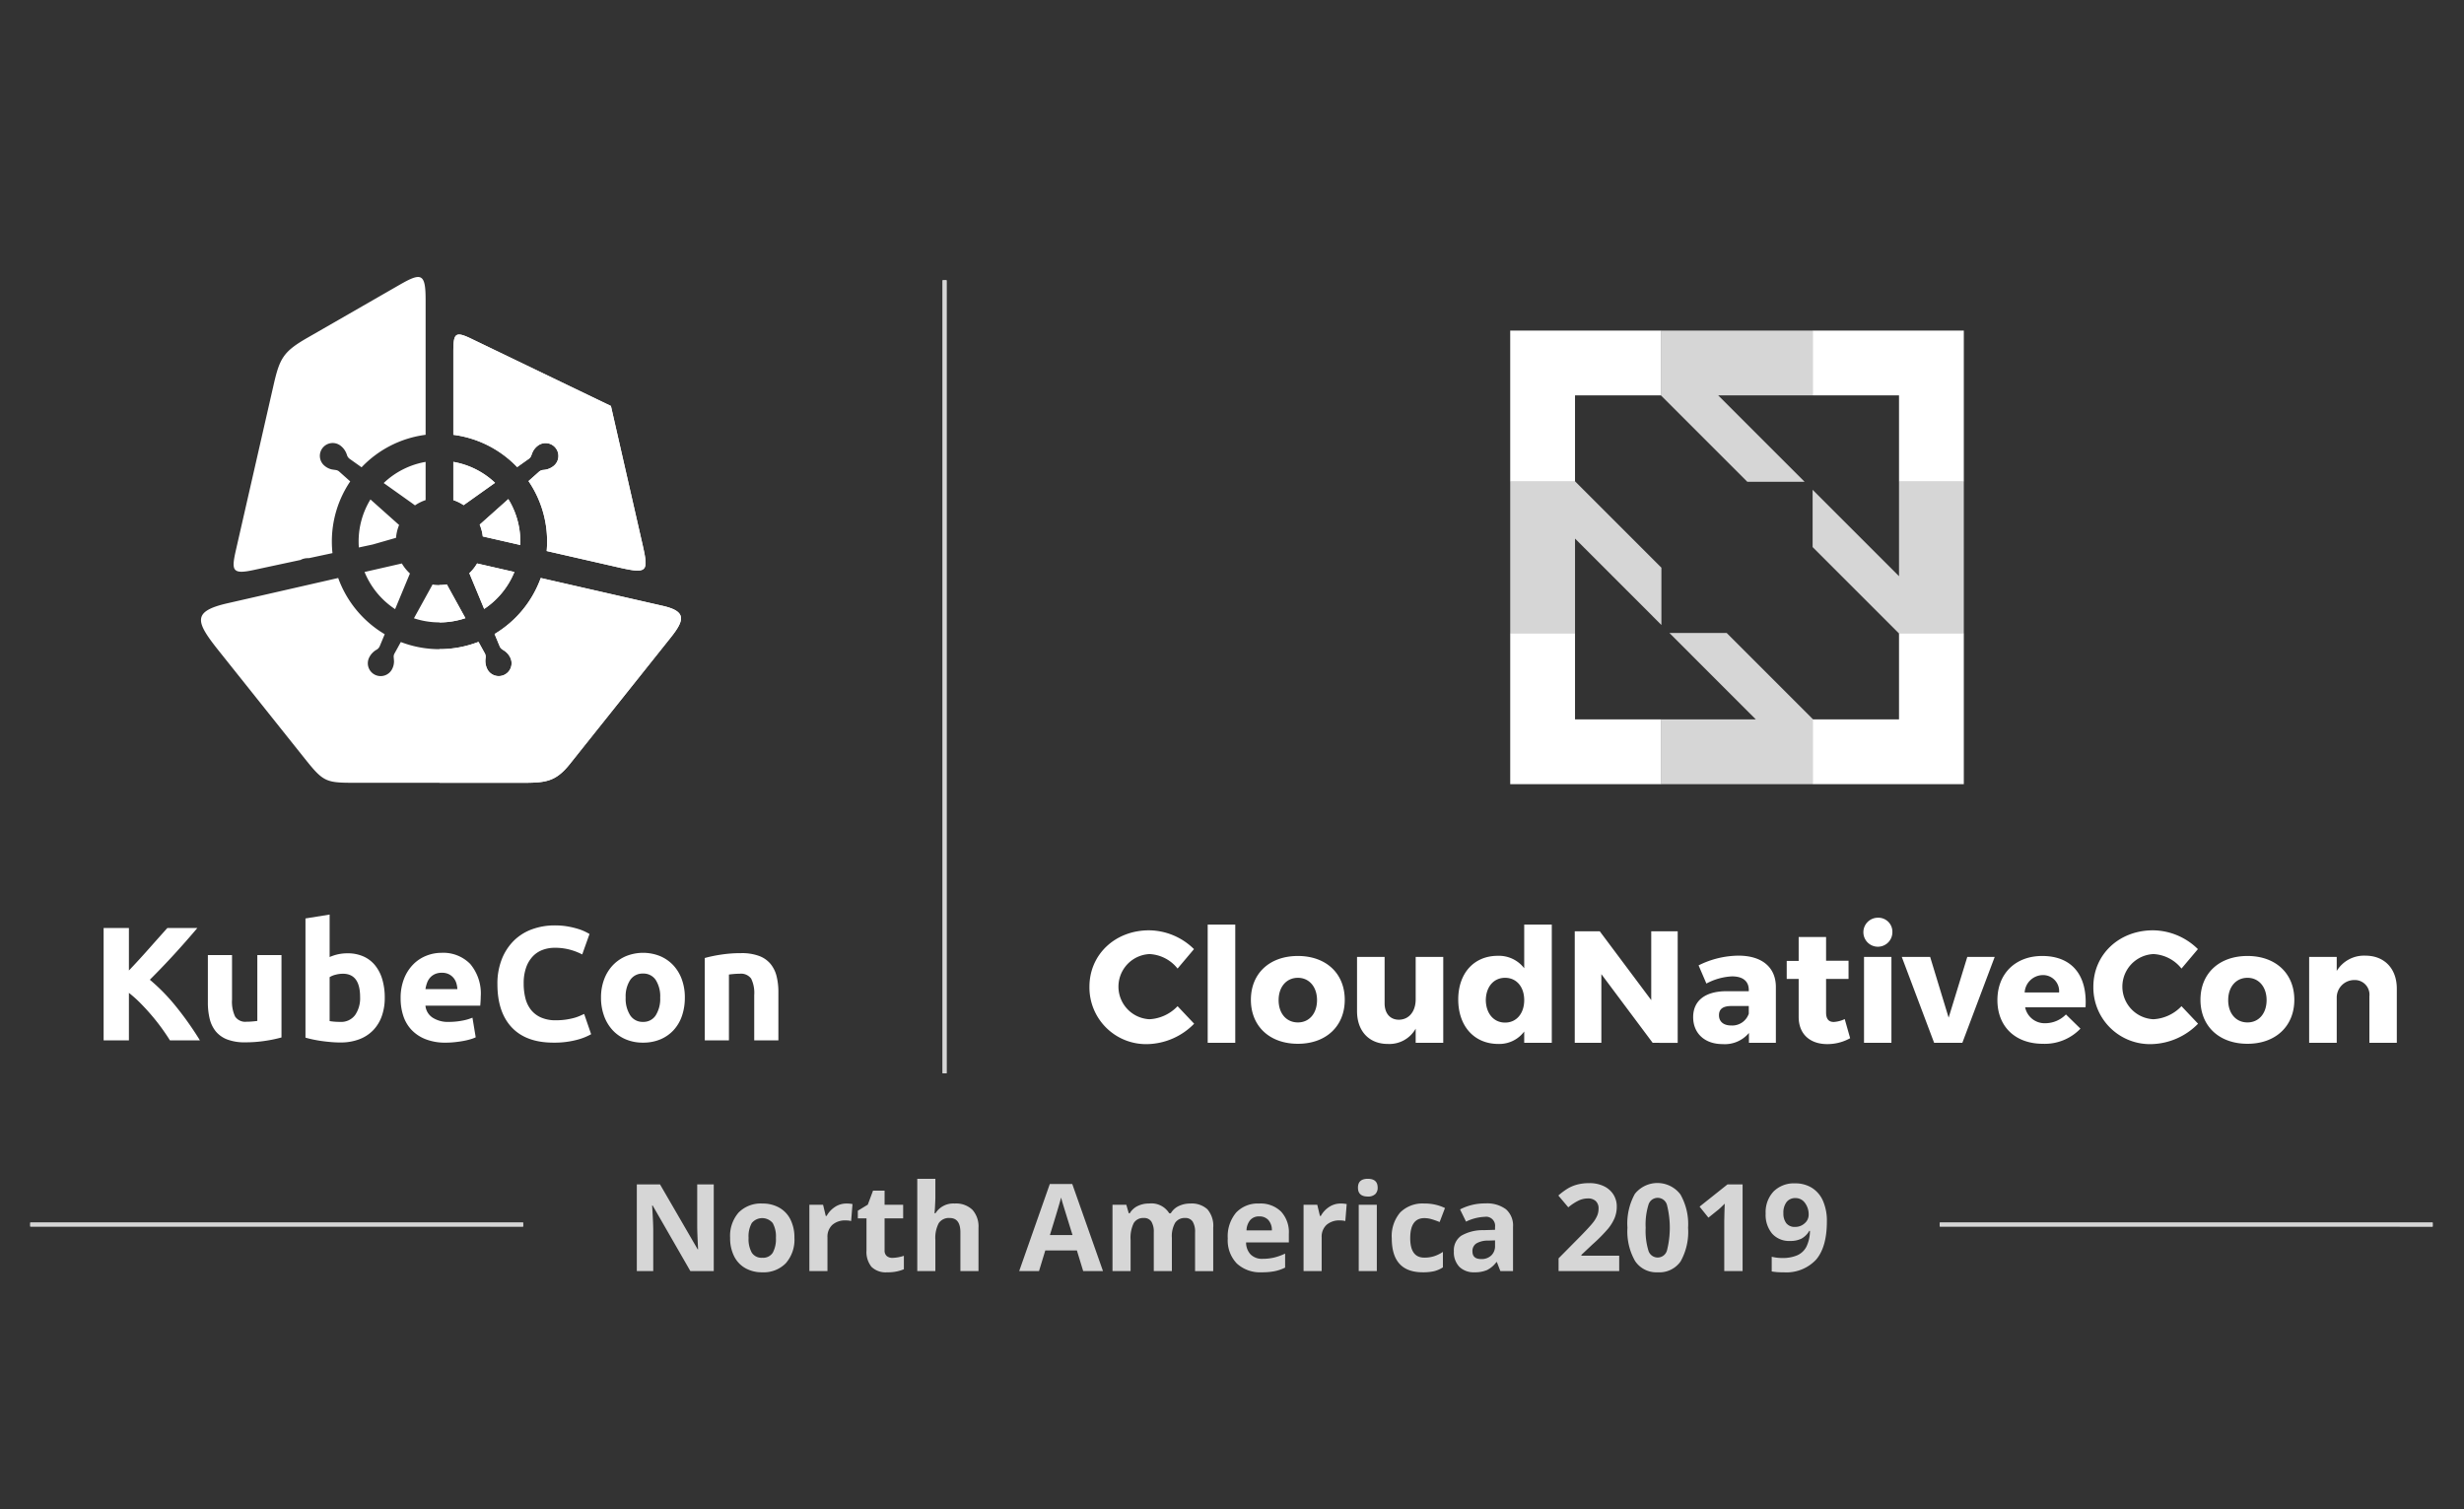 <svg xmlns="http://www.w3.org/2000/svg" id="Layer_1" data-name="Layer 1" viewBox="0 0 400 245"><rect x="0" y="0" width="400" height="245" fill="#333333" stroke="none"/><defs><style>.cls-1,.cls-5,.cls-6{fill:#fff}.cls-2,.cls-6{opacity:.8}.cls-3{clip-path:url(#clip-path)}.cls-4{clip-path:url(#clip-path-2)}.cls-5{fill-rule:evenodd}.cls-7{clip-path:url(#clip-path-3)}</style><clipPath id="clip-path"><path class="cls-1" d="M314.9 198.468h80.013v.641H314.9z"/></clipPath><clipPath id="clip-path-2"><path class="cls-1" d="M4.913 198.468h80.013v.641H4.913z"/></clipPath><clipPath id="clip-path-3"><path class="cls-1" d="M153.021 45.491h.641v128.733h-.641z"/></clipPath></defs><title>kccnc-na-2019-white</title><g class="cls-2"><path class="cls-1" d="M314.9 198.468h80.013v.641H314.9z"/><g class="cls-3"><path class="cls-1" d="M314.9 198.468h80.013v.641H314.9z"/></g></g><g class="cls-2"><path class="cls-1" d="M4.913 198.468h80.013v.641H4.913z"/><g class="cls-4"><path class="cls-1" d="M4.913 198.468h80.012v.641H4.913z"/></g></g><path class="cls-1" d="M114.412 155.515a21.873 21.873 0 0 1 2.579-.54 21.267 21.267 0 0 1 3.316-.249 8.059 8.059 0 0 1 2.935.46 4.402 4.402 0 0 1 1.856 1.303 5.077 5.077 0 0 1 .974 2 10.64 10.64 0 0 1 .29 2.58v7.818h-3.923v-7.344a5.287 5.287 0 0 0-.5-2.685 2.04 2.04 0 0 0-1.868-.789c-.281 0-.58.012-.895.038q-.475.04-.842.093v10.687h-3.922zm-7.237 6.423a4.932 4.932 0 0 0-.724-2.856 2.367 2.367 0 0 0-2.066-1.04 2.4 2.4 0 0 0-2.08 1.04 4.863 4.863 0 0 0-.736 2.856 4.99 4.99 0 0 0 .737 2.882 2.38 2.38 0 0 0 2.079 1.065 2.349 2.349 0 0 0 2.066-1.065 5.06 5.06 0 0 0 .724-2.882m4 0a8.997 8.997 0 0 1-.473 2.988 6.519 6.519 0 0 1-1.368 2.316 6.175 6.175 0 0 1-2.146 1.487 7.159 7.159 0 0 1-2.803.526 7.084 7.084 0 0 1-2.777-.526 6.169 6.169 0 0 1-2.146-1.487 6.828 6.828 0 0 1-1.395-2.316 8.587 8.587 0 0 1-.5-2.988 8.26 8.26 0 0 1 .514-2.975 6.747 6.747 0 0 1 1.42-2.29 6.403 6.403 0 0 1 2.16-1.474 7.386 7.386 0 0 1 5.474 0 6.257 6.257 0 0 1 2.146 1.475 6.701 6.701 0 0 1 1.395 2.29 8.46 8.46 0 0 1 .5 2.974m-21.32 7.317q-4.447 0-6.777-2.473-2.33-2.475-2.33-7.028a10.814 10.814 0 0 1 .71-4.041 8.726 8.726 0 0 1 1.95-3.002 8.149 8.149 0 0 1 2.947-1.854 10.61 10.61 0 0 1 3.711-.632 11.948 11.948 0 0 1 2.106.17 13.996 13.996 0 0 1 1.659.395 8.199 8.199 0 0 1 1.184.461q.474.237.684.369l-1.184 3.316a9.93 9.93 0 0 0-1.961-.763 9.343 9.343 0 0 0-2.54-.316 5.594 5.594 0 0 0-1.855.316 4.184 4.184 0 0 0-1.606 1.014 5.03 5.03 0 0 0-1.119 1.802 7.56 7.56 0 0 0-.421 2.685 9.562 9.562 0 0 0 .276 2.356 4.988 4.988 0 0 0 .895 1.882 4.29 4.29 0 0 0 1.62 1.25 5.755 5.755 0 0 0 2.42.461 11.159 11.159 0 0 0 1.606-.105 11.702 11.702 0 0 0 1.264-.251 6.693 6.693 0 0 0 .974-.328c.28-.124.535-.237.763-.343l1.132 3.29a9.607 9.607 0 0 1-2.449.948 14.254 14.254 0 0 1-3.658.421M74.25 160.57a4.015 4.015 0 0 0-.17-.973 2.44 2.44 0 0 0-.449-.843 2.37 2.37 0 0 0-.762-.606 2.491 2.491 0 0 0-1.145-.236 2.627 2.627 0 0 0-1.133.223 2.335 2.335 0 0 0-.79.592 2.657 2.657 0 0 0-.486.856 5.605 5.605 0 0 0-.25.987zm-9.213 1.5a8.451 8.451 0 0 1 .567-3.224 6.896 6.896 0 0 1 1.487-2.303 6.17 6.17 0 0 1 2.119-1.395 6.627 6.627 0 0 1 2.461-.474 6.116 6.116 0 0 1 4.658 1.803 7.424 7.424 0 0 1 1.711 5.303q0 .342-.026.752c-.017.272-.035.512-.053.723h-8.896a2.606 2.606 0 0 0 1.132 1.921 4.546 4.546 0 0 0 2.684.71 11.342 11.342 0 0 0 2.12-.196 7.999 7.999 0 0 0 1.697-.487l.527 3.185a5.385 5.385 0 0 1-.843.315 11.17 11.17 0 0 1-1.17.277q-.646.119-1.383.197a14.008 14.008 0 0 1-1.474.08 8.727 8.727 0 0 1-3.25-.554 6.317 6.317 0 0 1-2.29-1.513 6.002 6.002 0 0 1-1.343-2.277 8.99 8.99 0 0 1-.435-2.843m-2.577-.105a8.77 8.77 0 0 1-.487 3.001 6.33 6.33 0 0 1-1.409 2.29 6.179 6.179 0 0 1-2.263 1.46 8.485 8.485 0 0 1-3.053.513q-.71 0-1.487-.065-.777-.066-1.527-.17-.75-.106-1.434-.252-.684-.144-1.211-.302v-19.346l3.922-.632v6.896a7.397 7.397 0 0 1 1.369-.447 7.03 7.03 0 0 1 1.526-.157 6.25 6.25 0 0 1 2.605.512 5.1 5.1 0 0 1 1.895 1.46 6.552 6.552 0 0 1 1.16 2.278 10.393 10.393 0 0 1 .394 2.961m-4.001-.105q0-3.791-2.79-3.79a4.627 4.627 0 0 0-1.197.158 3.407 3.407 0 0 0-.961.394v7.133q.29.053.737.093c.298.026.623.038.973.038a2.82 2.82 0 0 0 2.423-1.104 4.81 4.81 0 0 0 .815-2.922m-12.764 6.554a21.885 21.885 0 0 1-2.58.54 21.26 21.26 0 0 1-3.316.25 7.879 7.879 0 0 1-2.935-.474 4.465 4.465 0 0 1-1.856-1.329 5.189 5.189 0 0 1-.973-2.04 11 11 0 0 1-.29-2.607v-7.712h3.922v7.239a5.617 5.617 0 0 0 .5 2.738 1.988 1.988 0 0 0 1.869.841c.28 0 .58-.012.895-.039q.474-.04.842-.092V155.04h3.922zm-18.107.474q-.553-.896-1.303-1.936-.75-1.039-1.632-2.079-.881-1.039-1.83-2a19.302 19.302 0 0 0-1.895-1.697v7.712h-4.106v-18.241h4.106v6.896q1.606-1.684 3.225-3.514 1.619-1.829 3.014-3.382h4.87q-1.87 2.21-3.751 4.264-1.882 2.054-3.962 4.132a31.368 31.368 0 0 1 4.225 4.317 51.759 51.759 0 0 1 3.908 5.528z"/><path class="cls-5" d="M60.507 88.391l-2.254.482q-.034-.48-.035-.962a13.066 13.066 0 0 1 1.92-6.836l4.415 3.938c.078.07.158.138.237.208a7.041 7.041 0 0 0-.5 2.089c-.145.039-.29.079-.436.121zm8.587-13.411v6.201a7.077 7.077 0 0 0-1.727.857 31.908 31.908 0 0 0-.599-.44l-4.48-3.185a13.08 13.08 0 0 1 6.806-3.433m-30.79 14.286l6.128-26.853c.975-4.267 1.599-5.353 5.443-7.563l14.992-8.616c3.552-2.042 4.227-1.887 4.227 2.461v21.889a17.422 17.422 0 0 0-10.398 5.275L56.8 74.513a1.219 1.219 0 0 1-.465-.614 2.977 2.977 0 0 0-1.005-1.51 2.084 2.084 0 1 0-2.599 3.258 2.727 2.727 0 0 0 1.03.53c.249.063.498.081.75.123a1.017 1.017 0 0 1 .568.263l1.776 1.584a17.392 17.392 0 0 0-2.982 9.765 17.637 17.637 0 0 0 .1 1.877l-3.831.819a2.663 2.663 0 0 0-.796.075 2.041 2.041 0 0 0-.551.213c-2.512.538-5.046 1.08-7.629 1.637-3.506.755-3.623.07-2.862-3.266m35.29-8.085V74.98a13.086 13.086 0 0 1 6.768 3.396l-4.891 3.478c-.068.049-.138.098-.205.148a7.046 7.046 0 0 0-1.672-.82m10.863 7.287l-6.083-1.388a6.994 6.994 0 0 0-.5-1.917l.168-.147 4.476-3.994a13.07 13.07 0 0 1 1.95 6.888q0 .279-.01.558m-7.915-33.466l8.928 4.3 13.704 6.599 3.385 14.828c.671 2.945 1.034 4.532 1.707 7.477 1.048 4.6.945 5-3.8 3.916l-11.72-2.674q.068-.767.069-1.538a17.391 17.391 0 0 0-3.017-9.815l1.67-1.49a1.207 1.207 0 0 1 .702-.317 2.978 2.978 0 0 0 1.696-.643 2.084 2.084 0 1 0-2.599-3.259 2.754 2.754 0 0 0-.746.887c-.117.227-.19.467-.287.703a1.017 1.017 0 0 1-.382.496l-1.897 1.349a17.425 17.425 0 0 0-10.362-5.238v-13.37c0-3.137.278-3.497 2.95-2.211m-4.006 39.866a7.138 7.138 0 0 1-2.32.011l-.21.389-2.81 5.097a13.174 13.174 0 0 0 8.355-.02l-2.777-5.035c-.08-.147-.16-.294-.238-.442m4.913-3.4l6.055 1.383a13.178 13.178 0 0 1-4.905 5.997l-2.41-5.801a7.107 7.107 0 0 0 1.26-1.579M59.18 92.852l6.056-1.383a7.075 7.075 0 0 0 1.314 1.63q-.083.188-.162.379l-2.246 5.407a13.174 13.174 0 0 1-4.962-6.033m49.698 10.648l-7.118 8.926c-3.291 4.127-5.95 7.46-9.24 11.588-2.37 2.97-4.024 3.06-7.932 3.06H58.022c-5.092 0-5.426-.013-8.534-3.912l-8.563-10.736-5.431-6.81c-3.745-4.698-4.355-6.364 1.445-7.688l17.962-4.1a17.525 17.525 0 0 0 7.553 9.126l-.792 1.905a1.215 1.215 0 0 1-.494.59 2.981 2.981 0 0 0-1.25 1.316 2.084 2.084 0 1 0 3.756 1.809 2.731 2.731 0 0 0 .287-1.122c.007-.256-.031-.504-.046-.758a1.019 1.019 0 0 1 .13-.613l1.024-1.86a17.534 17.534 0 0 0 12.607-.023l1.007 1.824a1.215 1.215 0 0 1 .152.755 2.984 2.984 0 0 0 .25 1.797 2.084 2.084 0 1 0 3.756-1.809 2.72 2.72 0 0 0-.699-.923c-.195-.166-.413-.29-.62-.437a1.014 1.014 0 0 1-.4-.483l-.831-2.003a17.524 17.524 0 0 0 7.494-9.091l19.814 4.523c3.846.878 3.564 2.286 1.28 5.15"/><path class="cls-5" d="M73.593 81.181V74.98a13.086 13.086 0 0 1 6.768 3.396l-4.891 3.478c-.068.049-.138.098-.205.148a7.046 7.046 0 0 0-1.672-.82m10.863 7.287l-6.083-1.388a6.994 6.994 0 0 0-.5-1.917l.168-.147 4.476-3.994a13.07 13.07 0 0 1 1.95 6.888q0 .279-.01.558m-7.915-33.466l8.928 4.3 13.704 6.599 3.385 14.828c.671 2.945 1.034 4.532 1.707 7.477 1.048 4.6.945 5-3.8 3.916l-11.72-2.674q.068-.767.069-1.538a17.391 17.391 0 0 0-3.017-9.815l1.67-1.49a1.207 1.207 0 0 1 .702-.317 2.978 2.978 0 0 0 1.696-.643 2.084 2.084 0 1 0-2.599-3.259 2.754 2.754 0 0 0-.746.887c-.117.227-.19.467-.287.703a1.017 1.017 0 0 1-.382.496l-1.897 1.349a17.425 17.425 0 0 0-10.362-5.238v-13.37c0-3.137.278-3.497 2.95-2.211m.907 36.466l6.055 1.383a13.178 13.178 0 0 1-4.905 5.997l-2.41-5.801a7.107 7.107 0 0 0 1.26-1.579m-6.107 9.567v-6.067a7.17 7.17 0 0 0 1.194-.1l.238.442 2.777 5.034a13.124 13.124 0 0 1-4.21.69m37.537 2.465l-7.118 8.926c-3.291 4.127-5.95 7.46-9.24 11.588-2.37 2.97-4.024 3.06-7.932 3.06H71.343v-21.692a17.438 17.438 0 0 0 6.333-1.184l1.007 1.824a1.215 1.215 0 0 1 .152.755 2.984 2.984 0 0 0 .25 1.797 2.084 2.084 0 1 0 3.756-1.809 2.72 2.72 0 0 0-.699-.923c-.195-.166-.413-.29-.62-.437a1.014 1.014 0 0 1-.4-.483l-.831-2.003a17.524 17.524 0 0 0 7.494-9.091l19.814 4.523c3.846.878 3.564 2.286 1.28 5.15"/><path class="cls-1" d="M255.686 102.754h-10.522v24.547h24.545V116.78h-14.023v-14.026zM308.282 102.833v13.948h-13.948l-.077-.077v10.597h24.545v-24.546h-10.599l.079.078zM245.164 78.212h10.6l-.079-.08V64.183h13.947l.077.079V53.664h-24.545v24.548zM294.257 53.664v10.519h14.025v14.029h10.52V53.664h-24.545z"/><path class="cls-6" d="M292.958 78.212L278.93 64.183h15.326V53.664h-24.547v10.598l13.95 13.95h9.299zM280.307 102.754h-9.297l11.622 11.624 2.404 2.402h-15.327v10.521h24.547v-10.597l-6.975-6.976-6.974-6.974zM308.282 78.212v15.324l-2.404-2.404-11.621-11.621v9.298l6.972 6.972 6.974 6.973h10.599V78.212h-10.52zM269.709 92.156l-13.945-13.944h-10.6v24.542h10.522V87.43l14.023 14.024v-9.298z"/><path class="cls-1" d="M193.828 154.073l-2.664 3.157a6.195 6.195 0 0 0-4.553-2.354 5.296 5.296 0 0 0 0 10.58 6.786 6.786 0 0 0 4.553-2.12l2.69 2.845a10.933 10.933 0 0 1-7.477 3.311 9.197 9.197 0 0 1-9.52-9.313c0-5.226 4.166-9.158 9.676-9.158a10.517 10.517 0 0 1 7.295 3.052zM196.055 169.285V150.09h4.475v19.195zM218.304 162.3c0 4.295-3.052 7.14-7.605 7.14-4.58 0-7.632-2.845-7.632-7.14s3.052-7.114 7.632-7.114c4.553 0 7.605 2.82 7.605 7.114zm-10.736.052c0 2.173 1.268 3.622 3.13 3.622 1.837 0 3.105-1.45 3.105-3.622 0-2.147-1.268-3.622-3.104-3.622-1.863 0-3.13 1.475-3.13 3.622zM234.294 169.285h-4.476v-2.302a4.897 4.897 0 0 1-4.527 2.483c-3.027 0-4.993-2.07-4.993-5.329v-8.796h4.476v7.528c0 1.656.905 2.665 2.328 2.665 1.707-.026 2.716-1.423 2.716-3.311v-6.882h4.476zM251.913 169.285h-4.476v-1.836a5.045 5.045 0 0 1-4.19 2.017c-3.933 0-6.52-2.897-6.52-7.218 0-4.268 2.561-7.088 6.416-7.088a5.174 5.174 0 0 1 4.294 2.018v-7.088h4.476zm-4.476-6.933c0-2.147-1.241-3.622-3.104-3.622s-3.104 1.475-3.13 3.622c.026 2.147 1.267 3.648 3.13 3.648s3.104-1.5 3.104-3.648zM268.291 169.285l-8.33-11.15v11.15h-4.32v-18.109h4.06l8.357 11.176v-11.176h4.295v18.11zM288.29 160.18v9.105h-4.371v-1.603a5.1 5.1 0 0 1-4.269 1.81c-2.975 0-4.786-1.81-4.786-4.372 0-2.639 1.889-4.19 5.355-4.217h3.674v-.207c0-1.37-.906-2.199-2.717-2.199a9.802 9.802 0 0 0-4.164 1.165l-1.268-2.95a14.713 14.713 0 0 1 6.467-1.578c3.83 0 6.054 1.889 6.08 5.045zm-4.397 4.371v-1.242h-2.82c-1.345 0-2.018.466-2.018 1.501 0 1.009.724 1.656 1.967 1.656a2.824 2.824 0 0 0 2.871-1.915zM300.348 168.535a7.588 7.588 0 0 1-3.725.957c-2.69 0-4.631-1.526-4.631-4.423v-6.158h-1.94v-2.923h1.94v-3.88h4.45v3.854h3.647v2.95h-3.647v5.458c0 1.086.465 1.552 1.293 1.526a4.84 4.84 0 0 0 1.734-.465zM307.205 151.331a2.354 2.354 0 1 1-2.355-2.354 2.275 2.275 0 0 1 2.355 2.354zm-4.605 17.954v-13.944h4.45v13.944zM313.983 169.285l-5.251-13.944h4.604l3.002 9.857 3.027-9.857h4.45l-5.253 13.944zM338.561 163.516h-9.804a3.223 3.223 0 0 0 3.285 2.587 4.71 4.71 0 0 0 3.338-1.423l2.354 2.303a8.015 8.015 0 0 1-6.08 2.458c-4.553 0-7.399-2.846-7.399-7.09 0-4.32 2.95-7.165 7.27-7.165 4.915 0 7.347 3.234 7.036 8.33zm-4.294-2.406a2.602 2.602 0 0 0-2.69-2.82 2.995 2.995 0 0 0-2.898 2.82zM356.802 154.073l-2.665 3.157a6.195 6.195 0 0 0-4.553-2.354 5.296 5.296 0 0 0 0 10.58 6.786 6.786 0 0 0 4.553-2.12l2.69 2.845a10.933 10.933 0 0 1-7.476 3.311 9.197 9.197 0 0 1-9.52-9.313c0-5.226 4.165-9.158 9.676-9.158a10.517 10.517 0 0 1 7.295 3.052zM372.455 162.3c0 4.295-3.052 7.14-7.605 7.14-4.58 0-7.632-2.845-7.632-7.14s3.052-7.114 7.632-7.114c4.553 0 7.605 2.82 7.605 7.114zm-10.736.052c0 2.173 1.268 3.622 3.13 3.622 1.837 0 3.105-1.45 3.105-3.622 0-2.147-1.268-3.622-3.104-3.622-1.863 0-3.13 1.475-3.13 3.622zM389.092 160.49v8.795h-4.45v-7.554a2.375 2.375 0 0 0-2.457-2.639 2.847 2.847 0 0 0-2.846 2.82v7.373h-4.476v-13.944h4.476v2.277a5.176 5.176 0 0 1 4.656-2.483c3.079 0 5.097 2.095 5.097 5.354z"/><g class="cls-2"><path class="cls-1" d="M153.021 45.491h.641v128.733h-.641z"/><g class="cls-7"><path class="cls-1" d="M153.021 45.491h.641v128.733h-.641z"/></g></g><g class="cls-2"><path class="cls-1" d="M115.869 206.341h-3.795l-6.124-10.65h-.087q.183 2.82.183 4.025v6.625h-2.667v-14.079h3.765l6.115 10.545h.067q-.144-2.744-.144-3.88v-6.665h2.687zM128.965 200.939a5.785 5.785 0 0 1-1.387 4.112 5.027 5.027 0 0 1-3.861 1.483 5.396 5.396 0 0 1-2.735-.68 4.515 4.515 0 0 1-1.82-1.95 6.55 6.55 0 0 1-.636-2.965 5.752 5.752 0 0 1 1.377-4.102 5.056 5.056 0 0 1 3.872-1.464 5.434 5.434 0 0 1 2.734.674 4.497 4.497 0 0 1 1.82 1.935 6.493 6.493 0 0 1 .636 2.957zm-7.444 0a4.517 4.517 0 0 0 .525 2.417 1.876 1.876 0 0 0 1.71.818 1.848 1.848 0 0 0 1.69-.813 4.587 4.587 0 0 0 .514-2.422 4.447 4.447 0 0 0-.52-2.398 2.21 2.21 0 0 0-3.399-.005 4.439 4.439 0 0 0-.52 2.403zM137.4 195.373a4.71 4.71 0 0 1 .993.087l-.222 2.754a3.355 3.355 0 0 0-.866-.097 3.114 3.114 0 0 0-2.191.723 2.61 2.61 0 0 0-.785 2.022v5.479h-2.937v-10.766h2.224l.434 1.81h.144a4.053 4.053 0 0 1 1.353-1.459 3.337 3.337 0 0 1 1.854-.553zM144.883 204.193a6.369 6.369 0 0 0 1.85-.336v2.186a6.593 6.593 0 0 1-2.697.49 3.299 3.299 0 0 1-2.567-.89 3.877 3.877 0 0 1-.804-2.673v-5.19h-1.406v-1.242l1.618-.983.848-2.272h1.877v2.292h3.014v2.205h-3.014v5.19a1.146 1.146 0 0 0 .352.925 1.385 1.385 0 0 0 .93.298zM158.846 206.341h-2.937v-6.288q0-2.33-1.733-2.33a1.97 1.97 0 0 0-1.782.837 5.117 5.117 0 0 0-.549 2.716v5.065h-2.937v-14.984h2.937v3.053q0 .356-.067 1.675l-.067.867h.154a3.402 3.402 0 0 1 3.12-1.58 3.816 3.816 0 0 1 2.879 1.021 4.055 4.055 0 0 1 .982 2.928zM175.843 206.341l-1.021-3.35h-5.133l-1.02 3.35h-3.217l4.97-14.136h3.649l4.988 14.136zm-1.734-5.855q-1.415-4.555-1.593-5.152-.179-.597-.256-.943-.318 1.233-1.82 6.095zM190.24 206.341h-2.938v-6.288a3.169 3.169 0 0 0-.39-1.748 1.372 1.372 0 0 0-1.228-.583 1.778 1.778 0 0 0-1.637.828 5.43 5.43 0 0 0-.51 2.726v5.065H180.6v-10.766h2.244l.395 1.377h.163a2.984 2.984 0 0 1 1.252-1.16 4.058 4.058 0 0 1 1.878-.42 3.383 3.383 0 0 1 3.274 1.58h.26a2.91 2.91 0 0 1 1.276-1.165 4.255 4.255 0 0 1 1.902-.414 3.753 3.753 0 0 1 2.768.939 4.122 4.122 0 0 1 .94 3.01v7.02h-2.947v-6.29a3.169 3.169 0 0 0-.39-1.747 1.373 1.373 0 0 0-1.228-.583 1.832 1.832 0 0 0-1.613.771 4.372 4.372 0 0 0-.535 2.446zM204.838 206.534a5.556 5.556 0 0 1-4.064-1.435 5.433 5.433 0 0 1-1.463-4.064 5.976 5.976 0 0 1 1.352-4.184 4.819 4.819 0 0 1 3.742-1.478 4.742 4.742 0 0 1 3.553 1.3 4.919 4.919 0 0 1 1.271 3.591v1.426h-6.943a2.827 2.827 0 0 0 .742 1.955 2.609 2.609 0 0 0 1.945.702 8.11 8.11 0 0 0 1.84-.201 9.232 9.232 0 0 0 1.81-.646v2.273a6.89 6.89 0 0 1-1.647.573 10.395 10.395 0 0 1-2.138.188zm-.414-9.072a1.863 1.863 0 0 0-1.464.593 2.743 2.743 0 0 0-.606 1.68h4.121a2.45 2.45 0 0 0-.568-1.68 1.923 1.923 0 0 0-1.483-.593zM217.627 195.373a4.716 4.716 0 0 1 .992.087l-.222 2.754a3.36 3.36 0 0 0-.867-.097 3.114 3.114 0 0 0-2.19.723 2.61 2.61 0 0 0-.785 2.022v5.479h-2.938v-10.766h2.225l.434 1.81h.144a4.053 4.053 0 0 1 1.353-1.459 3.337 3.337 0 0 1 1.854-.553zM220.448 192.792q0-1.434 1.598-1.435 1.599 0 1.599 1.435a1.399 1.399 0 0 1-.4 1.064 1.68 1.68 0 0 1-1.199.38q-1.598 0-1.598-1.444zm3.062 13.549h-2.937v-10.766h2.937zM230.964 206.534q-5.026 0-5.027-5.518a5.887 5.887 0 0 1 1.368-4.194 5.128 5.128 0 0 1 3.919-1.45 7.473 7.473 0 0 1 3.35.732l-.866 2.273q-.693-.28-1.29-.457a4.154 4.154 0 0 0-1.194-.178q-2.292 0-2.292 3.255 0 3.158 2.292 3.158a5.24 5.24 0 0 0 1.57-.226 5.667 5.667 0 0 0 1.444-.708v2.514a4.749 4.749 0 0 1-1.44.625 8.085 8.085 0 0 1-1.834.174zM243.57 206.341l-.569-1.464h-.077a4.343 4.343 0 0 1-1.526 1.296 4.936 4.936 0 0 1-2.047.36 3.31 3.31 0 0 1-2.44-.885 3.403 3.403 0 0 1-.892-2.524 2.842 2.842 0 0 1 1.2-2.527 6.948 6.948 0 0 1 3.615-.9l1.869-.058v-.472a1.464 1.464 0 0 0-1.676-1.637 7.633 7.633 0 0 0-3.033.78l-.973-1.984a8.75 8.75 0 0 1 4.121-.972 5.136 5.136 0 0 1 3.323.943 3.488 3.488 0 0 1 1.155 2.87v7.174zm-.867-4.988l-1.137.038a3.632 3.632 0 0 0-1.907.463 1.451 1.451 0 0 0-.625 1.29q0 1.242 1.425 1.242a2.26 2.26 0 0 0 1.632-.587 2.065 2.065 0 0 0 .612-1.56zM262.858 206.341h-9.842v-2.07l3.534-3.573q1.57-1.608 2.051-2.23a4.916 4.916 0 0 0 .693-1.15 2.934 2.934 0 0 0 .212-1.098 1.6 1.6 0 0 0-.467-1.261 1.811 1.811 0 0 0-1.247-.414 3.587 3.587 0 0 0-1.588.375 8.245 8.245 0 0 0-1.61 1.069l-1.616-1.917a10.531 10.531 0 0 1 1.723-1.251 6.338 6.338 0 0 1 1.493-.564 7.668 7.668 0 0 1 1.81-.197 5.365 5.365 0 0 1 2.33.481 3.716 3.716 0 0 1 1.57 1.349 3.579 3.579 0 0 1 .559 1.984 4.844 4.844 0 0 1-.342 1.824 7 7 0 0 1-1.06 1.748 25.884 25.884 0 0 1-2.527 2.552l-1.81 1.704v.135h6.134zM274.038 199.302a9.816 9.816 0 0 1-1.209 5.46 4.194 4.194 0 0 1-3.722 1.772 4.144 4.144 0 0 1-3.673-1.83 9.673 9.673 0 0 1-1.238-5.402 9.908 9.908 0 0 1 1.204-5.494 4.68 4.68 0 0 1 7.39.082 9.688 9.688 0 0 1 1.248 5.412zm-6.885 0a10.956 10.956 0 0 0 .447 3.712 1.567 1.567 0 0 0 3.01-.015 15.047 15.047 0 0 0-.005-7.42 1.56 1.56 0 0 0-3 0 10.93 10.93 0 0 0-.453 3.723zM282.888 206.341h-2.976v-8.147l.029-1.338.048-1.464q-.741.742-1.03.972l-1.618 1.3-1.435-1.79 4.536-3.612h2.446zM296.571 198.271q0 4.16-1.752 6.211a6.595 6.595 0 0 1-5.306 2.052 9.97 9.97 0 0 1-1.897-.135v-2.388a6.956 6.956 0 0 0 1.694.202 5.954 5.954 0 0 0 2.456-.438 3.1 3.1 0 0 0 1.473-1.377 6.066 6.066 0 0 0 .588-2.586h-.116a3.289 3.289 0 0 1-1.29 1.271 4.077 4.077 0 0 1-1.83.366 3.697 3.697 0 0 1-2.899-1.18 4.732 4.732 0 0 1-1.059-3.278 4.894 4.894 0 0 1 1.286-3.578 4.672 4.672 0 0 1 3.5-1.314 5.04 5.04 0 0 1 2.73.731 4.697 4.697 0 0 1 1.796 2.124 8.042 8.042 0 0 1 .626 3.317zm-5.094-3.784a1.764 1.764 0 0 0-1.444.635 2.825 2.825 0 0 0-.52 1.83 2.54 2.54 0 0 0 .471 1.618 1.717 1.717 0 0 0 1.436.597 2.212 2.212 0 0 0 1.55-.592 1.805 1.805 0 0 0 .645-1.363 3.097 3.097 0 0 0-.602-1.936 1.852 1.852 0 0 0-1.536-.79z"/></g></svg>
